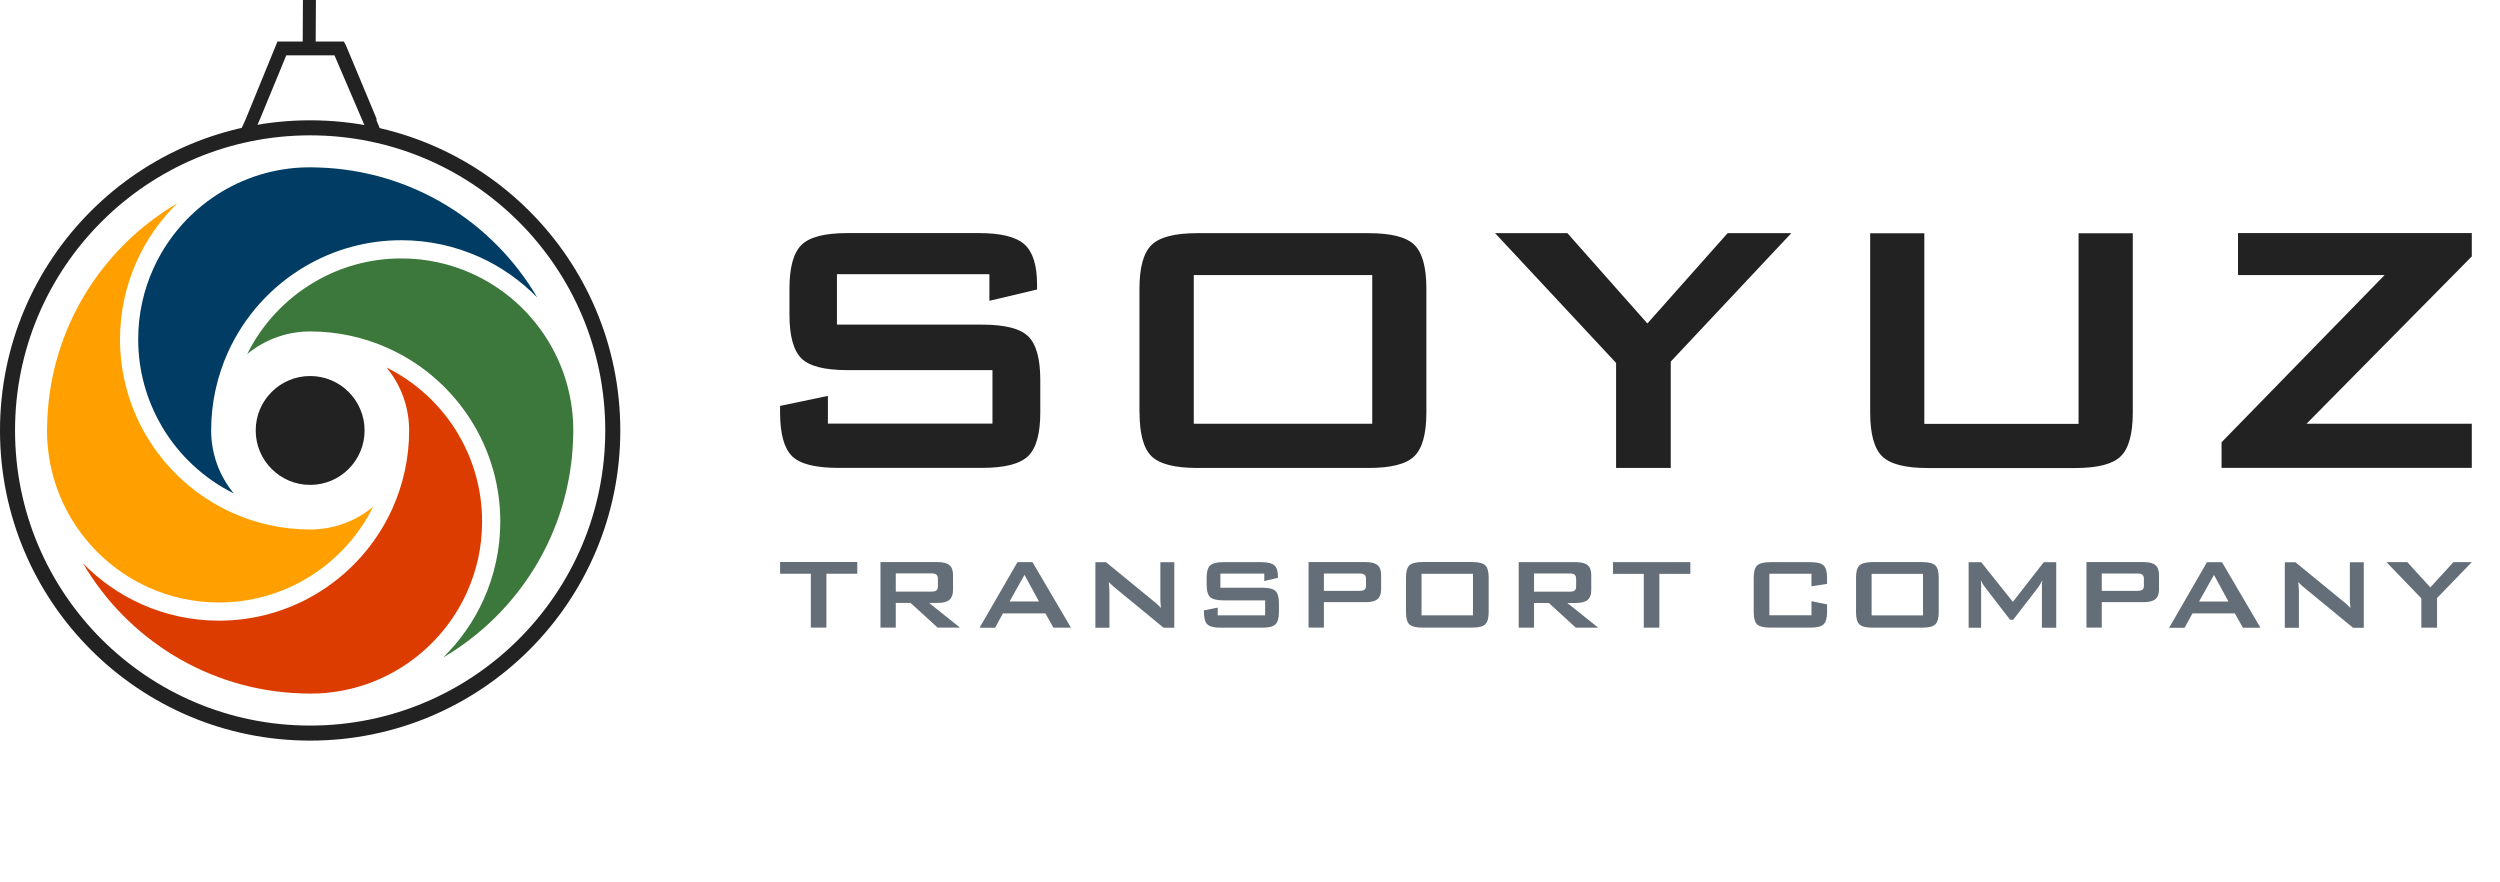 <?xml version="1.0" encoding="UTF-8"?> <svg xmlns="http://www.w3.org/2000/svg" width="170" height="60" viewBox="0 0 170 60" fill="none"><rect x="0" y="0" width="170" height="60" fill="#808080" stroke="none"/><g clip-path="url(#clip0_2221_1007)"><rect width="170" height="60" fill="white"></rect><path d="M10.454 29.275C10.454 29.274 10.454 29.273 10.453 29.273C10.453 29.272 10.452 29.27 10.451 29.269" fill="#003C64"></path><path d="M15.896 33.551C13.867 32.543 12.171 30.962 11.02 29.019C11.011 28.999 11.001 28.98 10.99 28.961C9.979 27.232 9.397 25.223 9.397 23.073C9.397 21.366 9.763 19.748 10.419 18.288L10.42 18.288C12.168 14.388 15.988 11.623 20.478 11.391C20.532 11.389 20.585 11.387 20.637 11.386C20.796 11.381 20.944 11.376 21.093 11.376C21.242 11.376 21.389 11.381 21.546 11.386C21.598 11.387 21.652 11.389 21.707 11.391C28.033 11.604 33.526 15.101 36.535 20.233C35.408 19.08 34.068 18.136 32.579 17.466L32.578 17.466C30.964 16.743 29.174 16.335 27.289 16.335C24.916 16.335 22.692 16.979 20.779 18.097L20.779 18.097C18.458 19.453 16.598 21.51 15.49 23.979L15.489 23.979C14.767 25.594 14.359 27.384 14.359 29.269V29.299L14.359 29.302C14.366 30.917 14.942 32.396 15.896 33.551Z" fill="#003C64"></path><path d="M31.726 29.267C31.726 29.267 31.727 29.268 31.727 29.268C31.728 29.27 31.728 29.271 31.729 29.272" fill="#DC3C00"></path><path d="M26.284 24.991C28.313 25.998 30.009 27.579 31.16 29.522C31.169 29.542 31.179 29.562 31.191 29.581C32.202 31.309 32.783 33.319 32.783 35.469C32.783 37.175 32.417 38.794 31.761 40.253L31.761 40.254C30.012 44.154 26.192 46.918 21.703 47.151C21.648 47.152 21.595 47.154 21.543 47.156C21.385 47.161 21.237 47.166 21.087 47.166C20.938 47.166 20.791 47.161 20.635 47.156C20.582 47.154 20.528 47.152 20.473 47.151C14.147 46.937 8.654 43.441 5.646 38.309C6.772 39.462 8.112 40.405 9.601 41.075L9.602 41.076C11.216 41.798 13.006 42.206 14.892 42.206C17.264 42.206 19.488 41.563 21.401 40.445L21.402 40.445C23.723 39.088 25.582 37.032 26.691 34.563L26.691 34.562C27.413 32.948 27.821 31.157 27.821 29.272V29.242L27.821 29.239C27.814 27.625 27.238 26.146 26.284 24.991Z" fill="#DC3C00"></path><path d="M38.965 28.601C38.966 28.617 38.968 28.633 38.97 28.649C38.978 28.864 38.985 29.068 38.985 29.272C38.985 29.495 38.977 29.717 38.968 29.952L38.968 29.953C38.731 36.251 35.242 41.714 30.13 44.713C31.28 43.587 32.221 42.248 32.89 40.759L32.89 40.759C33.613 39.144 34.02 37.354 34.02 35.469C34.02 33.096 33.377 30.872 32.259 28.958L32.259 28.958C30.903 26.637 28.846 24.777 26.378 23.669L26.377 23.668C24.763 22.946 22.973 22.538 21.087 22.538H20.966C20.962 22.538 20.957 22.538 20.953 22.538C19.38 22.572 17.939 23.145 16.809 24.079C17.827 22.028 19.43 20.318 21.402 19.166L21.402 19.165C23.13 18.154 25.14 17.573 27.289 17.573C28.996 17.573 30.614 17.938 32.074 18.595L32.074 18.595C35.956 20.339 38.712 24.137 38.965 28.601Z" fill="#3C783C"></path><path d="M3.216 29.941C3.215 29.925 3.214 29.908 3.211 29.892C3.203 29.678 3.196 29.474 3.196 29.269C3.196 29.047 3.204 28.825 3.214 28.59L3.214 28.589C3.45 22.291 6.939 16.827 12.051 13.829C10.901 14.955 9.96 16.294 9.292 17.782L9.291 17.783C8.569 19.397 8.161 21.188 8.161 23.073C8.161 25.445 8.804 27.669 9.922 29.584L9.922 29.584C11.278 31.905 13.335 33.764 15.803 34.873L15.804 34.873C17.418 35.596 19.208 36.004 21.094 36.004H21.215C21.219 36.004 21.224 36.004 21.228 36.004C22.801 35.97 24.241 35.397 25.372 34.462C24.354 36.514 22.751 38.224 20.779 39.376L20.779 39.376C19.051 40.387 17.041 40.969 14.892 40.969C13.185 40.969 11.567 40.603 10.107 39.947L10.107 39.947C6.226 38.203 3.469 34.405 3.216 29.941Z" fill="#FFA000"></path><ellipse cx="21.09" cy="29.271" rx="3.702" ry="3.702" transform="rotate(-180 21.09 29.271)" fill="#222222"></ellipse><circle cx="21.09" cy="29.271" r="20.579" stroke="#222222" stroke-width="1.023"></circle><path d="M21.462 3.696H20.579L20.718 -21.985H21.602L21.462 3.696Z" fill="#222222"></path><path d="M25.621 8.109L23.514 3.06L23.381 2.826H18.866L16.693 8.142L16.125 9.38C16.492 9.246 16.86 9.145 17.228 9.145L17.73 7.975L19.468 3.762H22.745L24.551 7.975L25.052 9.145C25.42 9.145 25.788 9.212 26.089 9.38L25.587 8.142L25.621 8.109Z" fill="#222222"></path><path d="M168.082 31.821V28.813H156.846L168.082 17.438V15.85H152.184V18.706H162.151L151.065 30.075V31.816H168.077L168.082 31.821ZM127.172 15.855V28.047C127.172 29.506 127.445 30.503 127.99 31.033C128.535 31.562 129.572 31.827 131.097 31.827H141.105C142.635 31.827 143.667 31.562 144.212 31.027C144.757 30.492 145.03 29.5 145.03 28.052V15.861H141.342V28.824H130.854V15.861H127.166L127.172 15.855ZM113.611 31.821V24.588L121.809 15.855H117.478L112.022 21.996L106.583 15.855H101.667L109.894 24.678V31.821H113.611ZM81.177 18.706H93.312V28.813H81.177V18.706ZM77.489 28.041C77.489 29.5 77.762 30.497 78.307 31.027C78.852 31.557 79.889 31.821 81.414 31.821H93.068C94.599 31.821 95.631 31.557 96.176 31.021C96.721 30.486 96.994 29.495 96.994 28.047V19.63C96.994 18.182 96.721 17.191 96.182 16.655C95.643 16.12 94.605 15.855 93.062 15.855H81.409C79.878 15.855 78.846 16.126 78.301 16.661C77.756 17.202 77.483 18.188 77.483 19.63V28.047L77.489 28.041ZM67.267 20.458L70.52 19.686V19.354C70.52 18.047 70.236 17.134 69.668 16.621C69.1 16.109 68.073 15.85 66.595 15.85H57.608C56.077 15.85 55.045 16.12 54.5 16.655C53.955 17.196 53.683 18.182 53.683 19.624V21.393C53.683 22.841 53.955 23.833 54.494 24.368C55.034 24.903 56.072 25.168 57.614 25.168H67.488V28.807H56.298V26.92L53.045 27.602V28.041C53.045 29.489 53.317 30.486 53.857 31.016C54.396 31.551 55.445 31.816 57.005 31.816H66.786C68.323 31.816 69.366 31.545 69.917 31.01C70.468 30.469 70.74 29.483 70.74 28.041V25.85C70.74 24.402 70.468 23.41 69.923 22.875C69.378 22.34 68.334 22.075 66.786 22.075H56.912V18.644H67.279V20.458H67.267Z" fill="#222222"></path><path d="M165.72 42.687V40.666L168.083 38.227H166.833L165.264 39.942L163.7 38.227H162.284L164.651 40.688V42.683H165.72V42.687ZM156.327 42.687V40.278L156.314 39.964L156.282 39.571C156.314 39.61 156.341 39.64 156.363 39.666C156.377 39.679 156.404 39.705 156.449 39.748L156.661 39.938L160.011 42.692H160.737V38.235H159.79V40.817L159.826 41.347C159.754 41.261 159.677 41.183 159.596 41.11C159.551 41.067 159.506 41.024 159.456 40.985C159.42 40.955 159.371 40.912 159.303 40.864L156.093 38.235H155.367V42.692H156.323L156.327 42.687ZM148.553 42.687L149.085 41.713H151.971L152.517 42.687H153.712L151.097 38.231H150.073L147.498 42.692H148.553V42.687ZM150.551 39.093L151.534 40.903H149.536L150.551 39.093ZM142.921 42.683V40.946H145.78C146.141 40.946 146.407 40.877 146.569 40.739C146.732 40.601 146.813 40.382 146.813 40.084V39.089C146.813 38.787 146.732 38.563 146.569 38.429C146.407 38.291 146.145 38.222 145.78 38.222H141.88V42.679H142.926L142.921 42.683ZM145.681 39.08C145.749 39.136 145.785 39.222 145.785 39.347V39.826C145.785 39.959 145.749 40.054 145.681 40.101C145.613 40.153 145.487 40.179 145.307 40.179H142.921V38.998H145.307C145.487 38.998 145.613 39.024 145.681 39.08ZM134.715 42.683V39.709L134.697 39.455L134.805 39.675L134.967 39.912L136.685 42.144H136.897L138.611 39.92L138.728 39.739L138.881 39.455L138.85 39.731V42.687H139.824V38.231H138.976L136.875 40.925L134.724 38.231H133.867V42.687H134.715V42.683ZM127.27 39.024H130.765V41.847H127.27V39.024ZM126.21 41.632C126.21 42.041 126.287 42.317 126.445 42.463C126.603 42.61 126.9 42.683 127.342 42.683H130.702C131.144 42.683 131.441 42.61 131.599 42.459C131.757 42.308 131.833 42.032 131.833 41.627V39.278C131.833 38.873 131.757 38.597 131.599 38.446C131.446 38.296 131.144 38.222 130.702 38.222H127.342C126.9 38.222 126.603 38.3 126.445 38.446C126.287 38.597 126.21 38.873 126.21 39.274V41.623V41.632ZM123.18 39.869L124.24 39.705V39.283C124.24 38.877 124.163 38.602 124.006 38.451C123.848 38.3 123.55 38.227 123.108 38.227H120.385C119.943 38.227 119.645 38.304 119.487 38.451C119.33 38.602 119.253 38.877 119.253 39.278V41.627C119.253 42.037 119.33 42.312 119.487 42.459C119.645 42.605 119.943 42.679 120.385 42.679H123.108C123.546 42.679 123.843 42.605 124.001 42.455C124.159 42.304 124.24 42.028 124.24 41.623V41.097L123.18 40.882V41.838H120.317V39.015H123.18V39.86V39.869ZM114.942 39.024V38.227H109.684V39.024H111.777V42.683H112.836V39.024H114.938H114.942ZM104.314 42.683V41.002H105.32L107.159 42.683H108.683L106.578 41.002H107.173C107.534 41.002 107.795 40.933 107.957 40.795C108.12 40.657 108.205 40.438 108.205 40.14V39.093C108.205 38.791 108.124 38.567 107.962 38.434C107.8 38.296 107.538 38.227 107.173 38.227H103.272V42.683H104.319H104.314ZM107.074 39.08C107.141 39.136 107.177 39.222 107.177 39.347V39.882C107.177 40.015 107.141 40.11 107.074 40.157C107.006 40.209 106.88 40.235 106.699 40.235H104.314V38.994H106.699C106.88 38.994 107.006 39.02 107.074 39.076M96.666 39.02H100.161V41.843H96.666V39.02ZM95.607 41.627C95.607 42.037 95.683 42.312 95.841 42.459C95.999 42.605 96.297 42.679 96.739 42.679H100.098C100.54 42.679 100.837 42.605 100.995 42.455C101.153 42.304 101.23 42.028 101.23 41.623V39.274C101.23 38.869 101.153 38.593 100.995 38.442C100.842 38.291 100.54 38.218 100.098 38.218H96.739C96.297 38.218 95.999 38.296 95.841 38.442C95.683 38.593 95.607 38.869 95.607 39.27V41.618V41.627ZM90.025 42.683V40.946H92.883C93.244 40.946 93.51 40.877 93.672 40.739C93.835 40.601 93.916 40.382 93.916 40.084V39.089C93.916 38.787 93.835 38.563 93.672 38.429C93.51 38.291 93.249 38.222 92.883 38.222H88.983V42.679H90.029L90.025 42.683ZM92.784 39.08C92.852 39.136 92.888 39.222 92.888 39.347V39.826C92.888 39.959 92.852 40.054 92.784 40.101C92.716 40.153 92.59 40.179 92.41 40.179H90.025V38.998H92.41C92.59 38.998 92.716 39.024 92.784 39.08ZM85.962 39.511L86.9 39.295V39.205C86.9 38.839 86.819 38.584 86.656 38.442C86.494 38.3 86.196 38.227 85.772 38.227H83.184C82.742 38.227 82.445 38.304 82.287 38.451C82.129 38.602 82.052 38.877 82.052 39.278V39.77C82.052 40.175 82.129 40.45 82.287 40.601C82.445 40.748 82.742 40.825 83.184 40.825H86.029V41.843H82.805V41.317L81.867 41.507V41.627C81.867 42.032 81.944 42.308 82.102 42.459C82.255 42.61 82.557 42.683 83.008 42.683H85.826C86.268 42.683 86.57 42.61 86.728 42.459C86.886 42.308 86.967 42.032 86.967 41.632V41.02C86.967 40.614 86.891 40.339 86.733 40.188C86.575 40.037 86.273 39.964 85.831 39.964H82.986V39.007H85.971V39.511H85.962ZM75.442 42.683V40.274L75.428 39.959L75.397 39.567C75.428 39.606 75.455 39.636 75.478 39.662C75.492 39.675 75.519 39.701 75.564 39.744L75.776 39.933L79.126 42.687H79.852V38.231H78.905V40.813L78.941 41.343C78.869 41.257 78.792 41.179 78.711 41.106C78.671 41.063 78.621 41.02 78.571 40.981C78.535 40.95 78.486 40.907 78.422 40.86L75.212 38.231H74.486V42.687H75.442V42.683ZM67.668 42.683L68.2 41.709H71.086L71.632 42.683H72.827L70.211 38.227H69.188L66.609 42.687H67.664L67.668 42.683ZM69.666 39.089L70.649 40.899H68.651L69.666 39.089ZM60.913 42.679V40.998H61.919L63.759 42.679H65.283L63.177 40.998H63.772C64.133 40.998 64.394 40.929 64.557 40.791C64.719 40.653 64.805 40.433 64.805 40.136V39.089C64.805 38.787 64.724 38.563 64.561 38.429C64.399 38.291 64.137 38.222 63.772 38.222H59.872V42.679H60.918H60.913ZM63.673 39.076C63.741 39.132 63.777 39.218 63.777 39.343V39.877C63.777 40.011 63.741 40.106 63.673 40.153C63.605 40.205 63.479 40.231 63.299 40.231H60.913V38.989H63.299C63.479 38.989 63.605 39.015 63.673 39.071M58.294 39.015V38.218H53.045V39.015H55.137V42.675H56.197V39.015H58.298H58.294Z" fill="#646E78"></path></g><defs><clipPath id="clip0_2221_1007"><rect width="170" height="60" fill="white"></rect></clipPath></defs></svg> 